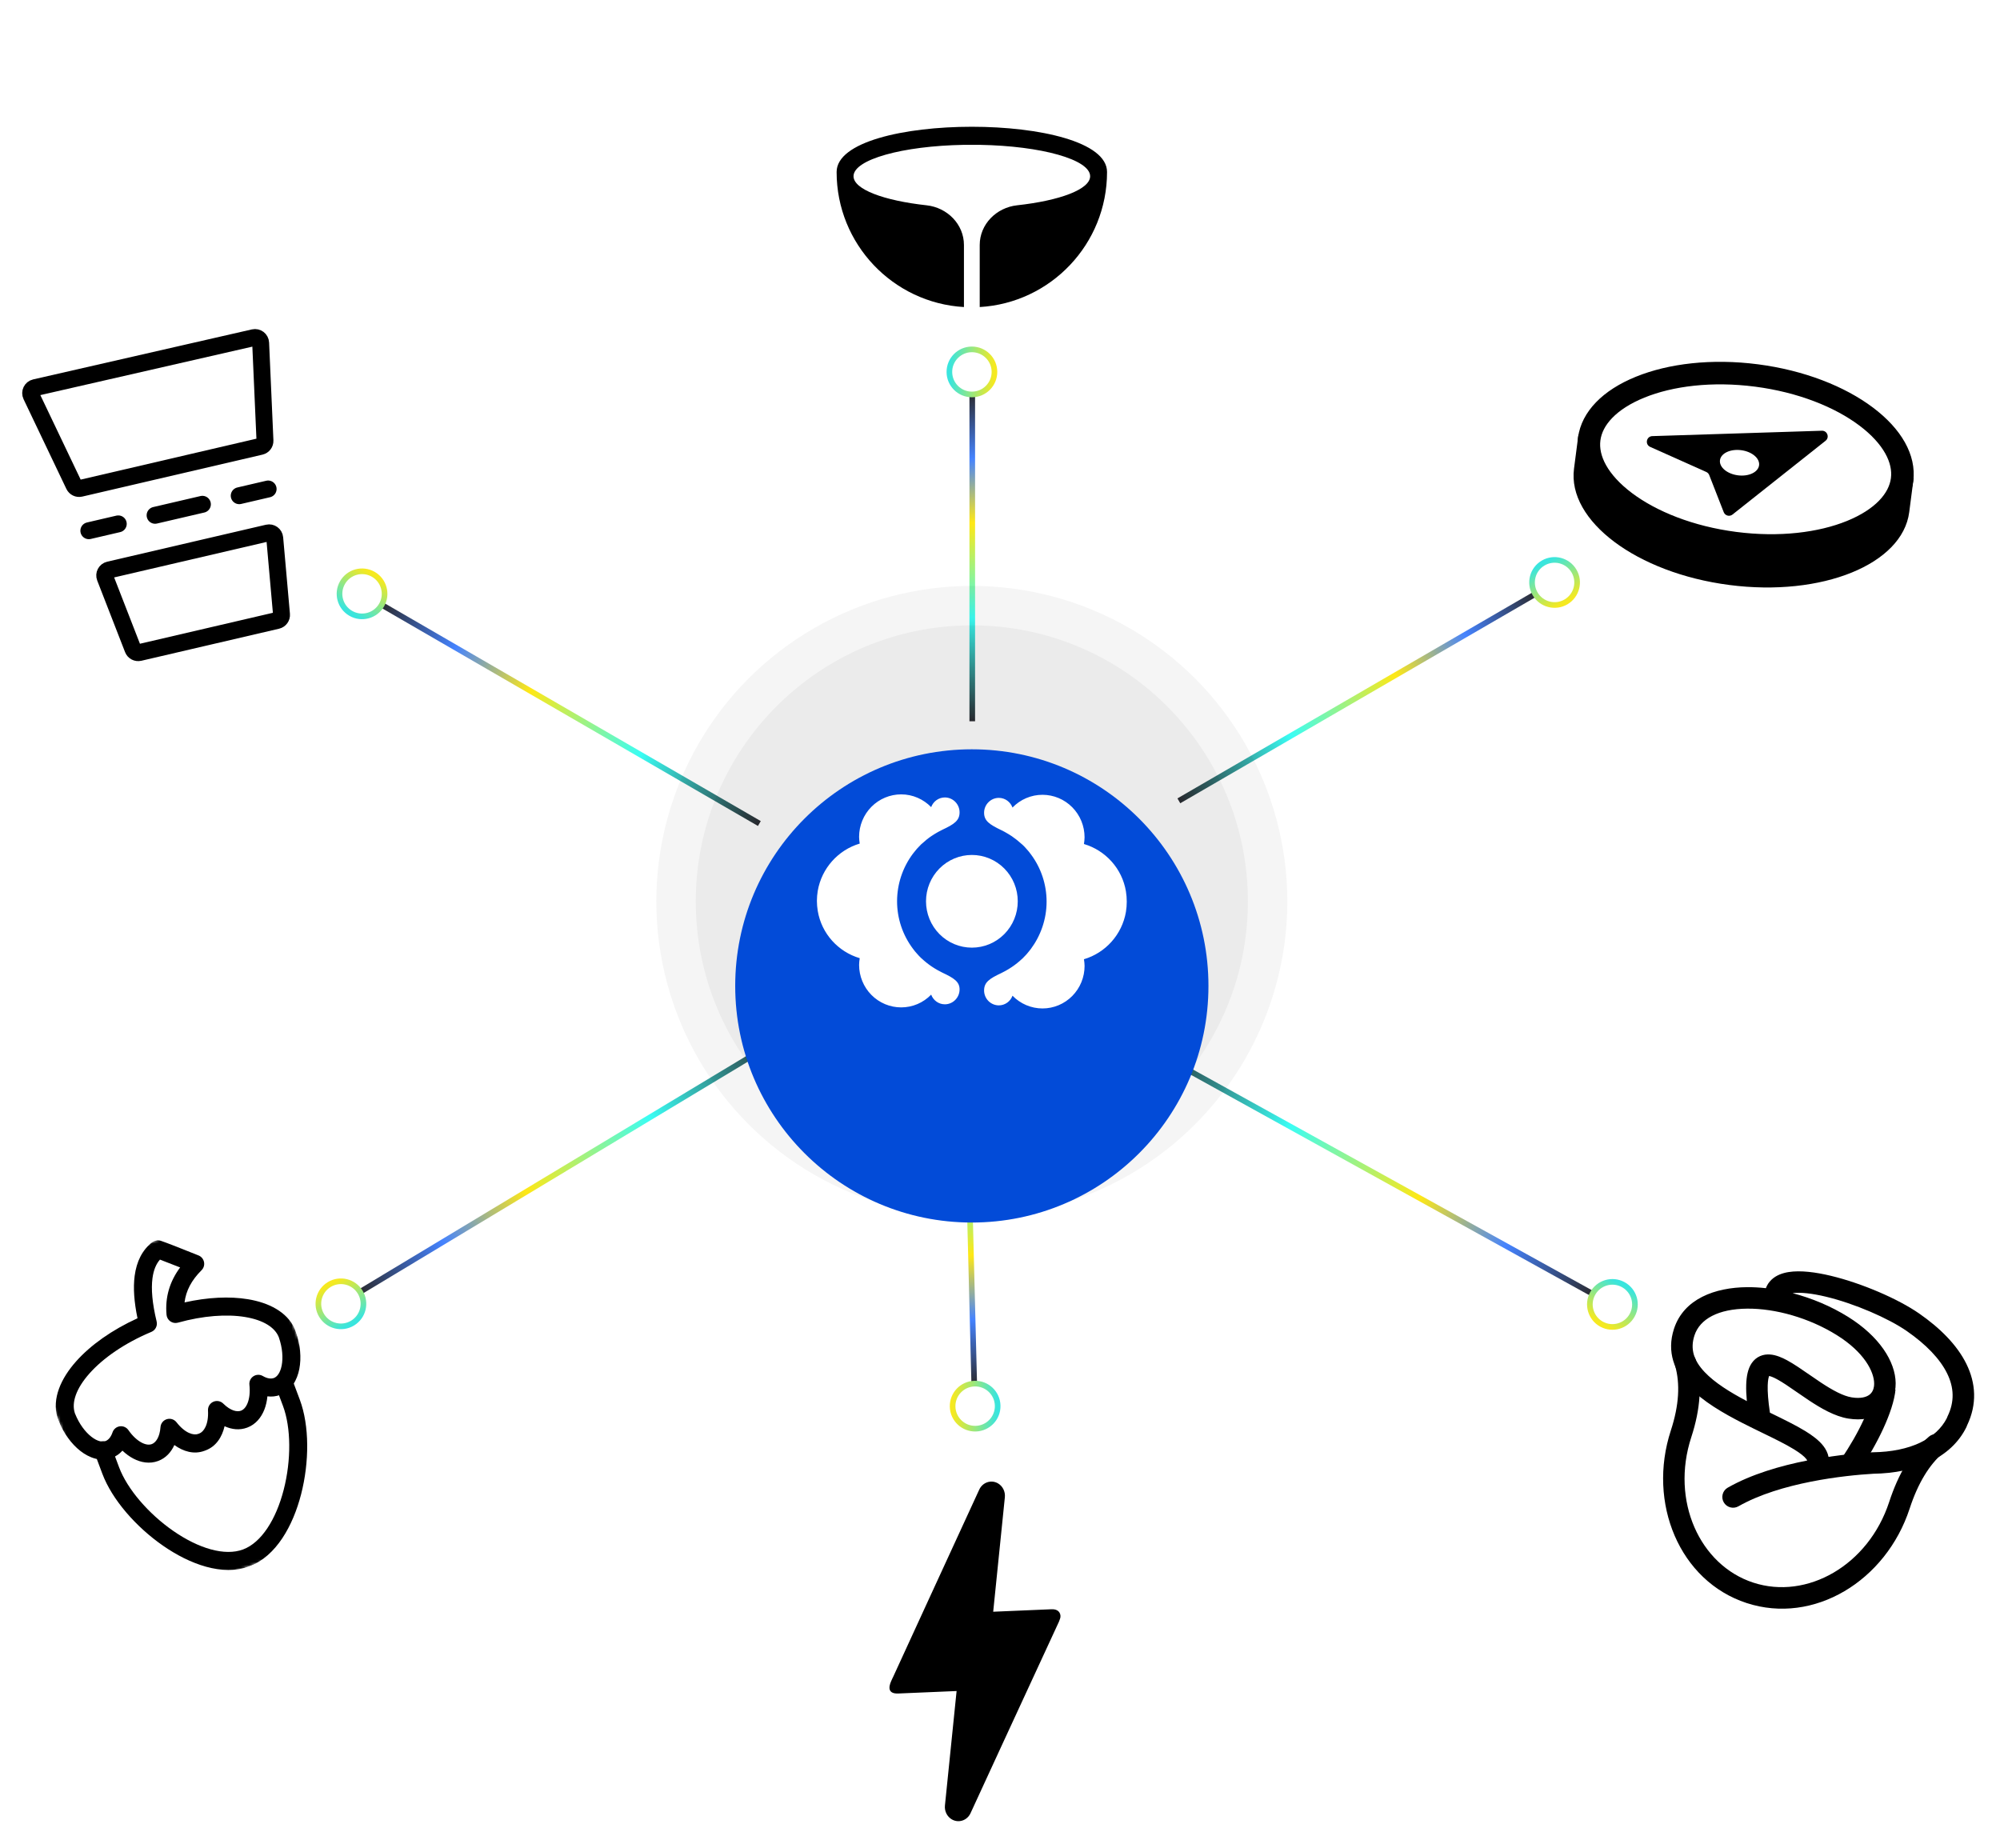 <?xml version="1.0" encoding="utf-8"?>
<svg xmlns="http://www.w3.org/2000/svg" width="710" height="656" viewBox="0 0 710 656" fill="none">
<g clip-path="url(#clip0_3798_2297)">
<path fill-rule="evenodd" clip-rule="evenodd" d="M613.918 207.671C646.78 211.935 675.37 200.358 677.775 181.815L679.359 169.605L675.303 169.079C668.27 155.45 647.858 143.793 622.63 140.52C597.401 137.247 574.691 143.31 564.413 154.693L560.357 154.167L558.773 166.377C556.367 184.92 581.057 203.408 613.918 207.671Z" fill="black"/>
<path d="M675.242 170.25C674.301 177.507 668.117 184.19 657.18 188.641C646.372 193.041 631.722 194.856 615.848 192.797C599.974 190.737 586.273 185.244 576.944 178.232C567.506 171.138 563.232 163.098 564.173 155.842C565.114 148.585 571.299 141.902 582.235 137.451C593.043 133.051 607.693 131.236 623.567 133.295C639.441 135.355 653.143 140.848 662.471 147.86C671.909 154.954 676.184 162.994 675.242 170.25Z" fill="white" stroke="black" stroke-width="8"/>
<path d="M615.031 182.667L648.071 156.477C649.581 155.28 648.691 152.849 646.765 152.91L586.573 154.822C584.451 154.89 583.882 157.781 585.82 158.647L605.728 167.549C606.207 167.763 606.583 168.157 606.774 168.646L611.926 181.828C612.416 183.081 613.978 183.503 615.031 182.667Z" fill="black"/>
<path d="M616.952 168.739C620.786 169.236 624.153 167.641 624.473 165.177C624.793 162.712 621.944 160.311 618.11 159.814C614.276 159.316 610.909 160.911 610.589 163.376C610.27 165.84 613.118 168.241 616.952 168.739Z" fill="white"/>
</g>
<rect x="344.15" y="256.05" width="116" height="2" transform="rotate(-90 344.15 256.05)" fill="url(#paint0_linear_3798_2297)"/>
<circle cx="345.031" cy="132.031" r="8" transform="rotate(-0.22 345.031 132.031)" fill="white" stroke="url(#paint1_linear_3798_2297)" stroke-width="2"/>
<rect x="417.988" y="283.429" width="146.26" height="2" transform="rotate(-30.12 417.988 283.429)" fill="url(#paint2_linear_3798_2297)"/>
<circle cx="551.877" cy="206.772" r="8" transform="rotate(59.66 551.877 206.772)" fill="white" stroke="url(#paint3_linear_3798_2297)" stroke-width="2"/>
<rect x="343.908" y="375.181" width="116" height="2" transform="rotate(88.546 343.908 375.181)" fill="url(#paint4_linear_3798_2297)"/>
<circle cx="346.175" cy="499.182" r="8" transform="rotate(178.326 346.175 499.182)" fill="white" stroke="url(#paint5_linear_3798_2297)" stroke-width="2"/>
<rect x="278.404" y="369.118" width="175.159" height="2" transform="rotate(148.947 278.404 369.118)" fill="url(#paint6_linear_3798_2297)"/>
<circle cx="121.022" cy="462.852" r="8" transform="rotate(-121.272 121.022 462.852)" fill="white" stroke="url(#paint7_linear_3798_2297)" stroke-width="2"/>
<rect x="269.073" y="293.218" width="154.902" height="2" transform="rotate(-149.925 269.073 293.218)" fill="url(#paint8_linear_3798_2297)"/>
<circle cx="128.527" cy="210.811" r="8" transform="rotate(-60.145 128.527 210.811)" fill="white" stroke="url(#paint9_linear_3798_2297)" stroke-width="2"/>
<rect x="409.153" y="371.737" width="179.041" height="2" transform="rotate(28.954 409.153 371.737)" fill="url(#paint10_linear_3798_2297)"/>
<circle cx="572.405" cy="463.066" r="8" transform="rotate(118.735 572.405 463.066)" fill="white" stroke="url(#paint11_linear_3798_2297)" stroke-width="2"/>
<path d="M344.54 643.682C343.335 646.297 340.28 647.292 337.867 645.865C336.198 644.879 335.25 642.947 335.453 640.951L339.592 600.315L318.903 601.193C315.33 601.345 315.307 599.138 316.386 596.746C317.466 594.354 316.673 596.182 316.786 595.901C323.75 580.678 334.05 558.354 347.63 528.816C348.833 526.199 351.897 525.186 354.31 526.613C355.978 527.599 356.927 529.531 356.724 531.528L352.585 572.163L373.274 571.285C376.293 571.157 376.811 573.412 376.305 574.675L375.914 575.727C359.249 611.746 348.808 634.407 344.54 643.682Z" fill="black"/>
<g clip-path="url(#clip1_3798_2297)">
<mask id="mask0_3798_2297" style="mask-type:luminance" maskUnits="userSpaceOnUse" x="4" y="428" width="127" height="144">
<path d="M88.281 428L4 459.57L46.093 571.945L130.375 540.375L88.281 428Z" fill="white"/>
</mask>
<g mask="url(#mask0_3798_2297)">
<path fill-rule="evenodd" clip-rule="evenodd" d="M35.489 511.846C37.136 511.229 38.974 512.071 39.594 513.725L42.283 520.903C45.148 528.551 52.646 537.334 61.519 543.484C70.535 549.733 79.799 552.486 86.283 550.057C92.775 547.625 97.993 539.455 100.726 528.817C103.416 518.345 103.334 506.786 100.46 499.112L97.771 491.934C97.151 490.279 97.984 488.437 99.632 487.82C101.279 487.202 103.118 488.044 103.738 489.699L106.426 496.876C109.895 506.137 109.808 519.108 106.9 530.43C104.034 541.586 98.062 552.479 88.528 556.05C78.987 559.624 67.357 555.295 57.906 548.744C48.312 542.094 39.77 532.36 36.316 523.138L33.628 515.961C33.008 514.306 33.841 512.464 35.489 511.846Z" fill="black"/>
<path fill-rule="evenodd" clip-rule="evenodd" d="M54.088 440.958C54.931 440.308 56.043 440.124 57.053 440.468C59.275 441.226 63.782 442.979 70.487 445.685C71.484 446.088 72.214 446.967 72.428 448.024C72.642 449.081 72.311 450.174 71.548 450.93C67.958 454.489 66.006 458.273 65.514 462.357C73.715 460.522 81.524 460.145 88.047 461.229C95.388 462.448 101.826 465.68 104.569 471.599C104.653 471.745 104.725 471.9 104.786 472.063C104.826 472.168 104.864 472.273 104.903 472.378C104.93 472.449 104.956 472.516 104.98 472.579C105.006 472.649 105.03 472.72 105.051 472.792L105.065 472.838C106.617 477.353 107.025 482.028 106.257 485.983C105.502 489.875 103.437 493.7 99.485 495.18C97.971 495.747 96.43 495.885 94.929 495.702C94.769 497.373 94.411 498.965 93.843 500.415C92.744 503.217 90.767 505.675 87.779 506.794C85.039 507.82 82.255 507.462 79.725 506.309C78.832 510.141 76.726 513.485 72.993 514.884C72.927 514.909 72.861 514.932 72.794 514.956L72.646 515.013C72.633 515.018 72.62 515.023 72.607 515.028C68.874 516.427 65.088 515.289 61.898 512.987C60.748 515.518 58.884 517.617 56.145 518.643C53.156 519.763 50.051 519.209 47.382 517.818C46.001 517.098 44.686 516.133 43.467 514.979C42.456 516.102 41.203 517.011 39.689 517.578C35.736 519.059 31.664 517.53 28.536 515.09C25.373 512.622 22.619 508.849 20.823 504.447C20.755 504.302 20.715 504.193 20.701 504.157C20.7 504.154 20.699 504.151 20.698 504.149C20.693 504.135 20.688 504.121 20.683 504.106L20.637 503.978C20.592 503.863 20.548 503.748 20.505 503.633C20.445 503.473 20.399 503.311 20.365 503.146C18.417 496.454 21.653 489.308 27.043 483.26C32.176 477.499 39.758 472.114 48.815 467.986C47.615 462.24 47.237 457.178 47.813 452.879C48.483 447.874 50.476 443.744 54.088 440.958ZM26.633 501.824C26.65 501.862 26.666 501.9 26.682 501.938C28.121 505.513 30.27 508.352 32.441 510.045C34.678 511.791 36.409 511.973 37.444 511.585C38.37 511.238 39.325 510.322 39.955 508.47C40.343 507.33 41.336 506.508 42.525 506.343C43.715 506.177 44.897 506.697 45.585 507.686C47.084 509.843 48.766 511.34 50.308 512.143C51.838 512.941 53.034 512.974 53.9 512.65C55.227 512.153 56.694 510.35 56.975 506.621C57.074 505.305 57.969 504.188 59.227 503.809C60.486 503.429 61.85 503.865 62.662 504.906C65.74 508.855 68.755 509.624 70.347 509.041L70.45 509L70.465 508.994C70.527 508.969 70.59 508.945 70.654 508.924C70.685 508.913 70.716 508.902 70.748 508.891C72.335 508.296 74.115 505.734 73.84 500.719C73.768 499.401 74.51 498.176 75.708 497.635C76.907 497.094 78.315 497.349 79.255 498.276C81.916 500.902 84.207 501.298 85.534 500.801C86.4 500.476 87.279 499.665 87.909 498.059C88.543 496.44 88.828 494.207 88.541 491.596C88.409 490.398 88.96 489.229 89.965 488.573C90.971 487.916 92.26 487.883 93.301 488.488C94.992 489.471 96.314 489.533 97.24 489.186C98.275 488.799 99.46 487.525 100 484.742C100.523 482.042 100.281 478.492 99.02 474.853C99.004 474.809 98.99 474.765 98.977 474.721C98.975 474.715 98.972 474.709 98.97 474.703C98.954 474.665 98.94 474.627 98.926 474.589C98.923 474.58 98.92 474.572 98.917 474.563C98.9 474.528 98.883 474.492 98.868 474.455C97.487 471.275 93.618 468.635 87.023 467.539C80.553 466.464 72.168 467.034 63.155 469.546C62.243 469.801 61.264 469.634 60.485 469.093C59.705 468.551 59.204 467.69 59.119 466.743C58.561 460.555 60.238 454.926 63.947 449.943C60.855 448.712 58.472 447.786 56.784 447.159C55.458 448.667 54.527 450.789 54.131 453.748C53.616 457.595 54.041 462.678 55.603 469.118C55.974 470.645 55.184 472.214 53.74 472.818C44.27 476.78 36.627 482.114 31.801 487.531C26.86 493.075 25.418 498.015 26.539 501.548C26.551 501.586 26.562 501.624 26.573 501.662C26.578 501.676 26.583 501.69 26.589 501.704C26.6 501.732 26.61 501.76 26.62 501.788L26.633 501.824Z" fill="black"/>
</g>
</g>
<circle cx="345" cy="320" r="112" fill="black" fill-opacity="0.04"/>
<circle cx="345" cy="320" r="98" fill="black" fill-opacity="0.04"/>
<g filter="url(#filter0_d_3798_2297)">
<circle cx="345" cy="320" r="84" fill="#024BD8"/>
</g>
<path fill-rule="evenodd" clip-rule="evenodd" d="M332.88 344.416C333.401 344.717 333.963 345.018 334.525 345.284C338.707 347.244 340.65 348.53 340.65 351.244C340.65 354.151 338.296 356.529 335.419 356.529C333.178 356.529 331.311 355.096 330.564 353.096C329.179 354.53 327.523 355.669 325.694 356.447C323.865 357.224 321.901 357.624 319.917 357.623C317.956 357.623 316.013 357.232 314.201 356.474C312.388 355.715 310.741 354.603 309.354 353.202C307.967 351.8 306.867 350.136 306.117 348.305C305.366 346.474 304.98 344.511 304.98 342.529C304.98 341.737 305.09 340.944 305.203 340.152C297.544 337.888 291.644 331.436 290.298 323.359C290.113 322.189 290 321.019 290 319.811C290 318.604 290.113 317.434 290.298 316.264C291.682 308.227 297.544 301.735 305.203 299.471L305.189 299.372C305.082 298.617 304.978 297.889 304.978 297.094C304.977 295.111 305.363 293.148 306.114 291.317C306.865 289.486 307.965 287.822 309.353 286.42C310.74 285.018 312.387 283.907 314.2 283.148C316.013 282.39 317.955 282 319.917 282C324.066 282 327.838 283.737 330.564 286.527C330.93 285.523 331.591 284.656 332.459 284.042C333.327 283.428 334.36 283.097 335.419 283.094C338.296 283.094 340.65 285.471 340.65 288.378C340.65 291.321 338.707 292.604 334.525 294.567C334.113 294.765 333.708 294.975 333.309 295.198L332.88 295.432C332.544 295.623 332.209 295.813 331.908 296C331.647 296.152 331.424 296.301 331.198 296.453C331.128 296.492 331.06 296.536 330.996 296.585C330.93 296.634 330.86 296.678 330.787 296.716C329.519 297.547 328.362 298.529 327.238 299.547C327.204 299.567 327.172 299.593 327.146 299.623C327.117 299.653 327.088 299.682 327.053 299.699C326.604 300.15 326.156 300.606 325.745 301.056L325.577 301.246C325.522 301.311 325.467 301.378 325.409 301.434C325.232 301.655 325.053 301.873 324.87 302.089C324.59 302.422 324.315 302.753 324.066 303.095C320.443 307.944 318.476 313.85 318.461 319.925C318.459 326.004 320.427 331.915 324.066 336.756C324.53 337.404 325.034 338.022 325.577 338.604C325.635 338.669 325.69 338.736 325.745 338.792C326.054 339.16 326.382 339.485 326.714 339.815L327.053 340.152C327.088 340.172 327.119 340.197 327.146 340.228C327.175 340.257 327.204 340.283 327.238 340.304C328.345 341.34 329.532 342.285 330.787 343.132C330.863 343.17 330.929 343.219 330.993 343.263C331.058 343.314 331.127 343.358 331.198 343.398L331.554 343.623L331.908 343.848L332.394 344.132C332.553 344.225 332.712 344.322 332.88 344.416V344.416ZM384.798 299.623C392.458 301.887 398.357 308.338 399.703 316.416C400.099 318.84 400.099 321.312 399.703 323.736C398.32 331.773 392.458 338.265 384.798 340.529L384.813 340.628C384.92 341.383 385.024 342.111 385.024 342.906C385.024 344.889 384.638 346.852 383.887 348.684C383.136 350.515 382.036 352.179 380.648 353.581C379.26 354.983 377.613 356.094 375.8 356.853C373.987 357.611 372.043 358.001 370.081 358C368.098 357.997 366.136 357.595 364.308 356.818C362.481 356.041 360.825 354.904 359.437 353.473C359.071 354.477 358.41 355.344 357.542 355.958C356.675 356.572 355.642 356.903 354.582 356.906C353.197 356.902 351.869 356.345 350.889 355.355C349.909 354.366 349.356 353.024 349.352 351.625C349.352 348.679 351.294 347.396 355.477 345.433C355.891 345.24 356.287 345.024 356.693 344.802L357.121 344.568C357.457 344.377 357.793 344.187 358.094 344C358.354 343.848 358.577 343.699 358.803 343.547C358.874 343.508 358.942 343.464 359.006 343.415C359.071 343.366 359.141 343.322 359.214 343.284C360.469 342.436 361.656 341.49 362.763 340.453C362.798 340.433 362.829 340.407 362.856 340.377C362.885 340.347 362.914 340.321 362.948 340.304C363.397 339.85 363.846 339.397 364.257 338.944L364.425 338.757C364.48 338.689 364.535 338.622 364.593 338.566C364.766 338.344 364.951 338.128 365.131 337.911C365.412 337.578 365.687 337.25 365.936 336.905C369.409 332.226 371.54 326.377 371.54 320.075C371.542 313.997 369.573 308.087 365.936 303.247C365.472 302.598 364.967 301.979 364.425 301.396C364.367 301.331 364.312 301.264 364.257 301.208C363.849 300.728 363.412 300.273 362.948 299.848C362.914 299.828 362.882 299.803 362.856 299.772C362.829 299.743 362.798 299.718 362.763 299.699C361.647 298.674 360.461 297.728 359.214 296.868C359.142 296.83 359.073 296.786 359.009 296.737C358.942 296.69 358.878 296.643 358.803 296.605C358.69 296.529 358.571 296.453 358.447 296.377C358.328 296.304 358.21 296.229 358.094 296.152L357.607 295.868C356.919 295.446 356.209 295.062 355.48 294.716C351.332 292.718 349.352 291.435 349.352 288.528C349.352 285.624 351.705 283.246 354.582 283.246C356.823 283.246 358.69 284.679 359.437 286.679C360.823 285.245 362.479 284.106 364.307 283.328C366.136 282.551 368.1 282.151 370.084 282.152C372.046 282.152 373.988 282.543 375.801 283.301C377.613 284.06 379.26 285.171 380.647 286.573C382.034 287.975 383.134 289.639 383.885 291.47C384.635 293.301 385.021 295.264 385.021 297.246C385.021 298.035 384.911 298.831 384.798 299.623V299.623Z" fill="white"/>
<path d="M361.304 319.96C361.305 317.799 360.885 315.659 360.067 313.663C359.248 311.666 358.049 309.852 356.536 308.324C355.024 306.797 353.228 305.585 351.251 304.759C349.275 303.933 347.157 303.508 345.018 303.51C342.879 303.509 340.761 303.933 338.785 304.76C336.808 305.586 335.013 306.798 333.501 308.326C331.988 309.855 330.789 311.669 329.971 313.666C329.153 315.662 328.733 317.802 328.735 319.963C328.734 322.124 329.154 324.264 329.972 326.26C330.79 328.256 331.989 330.07 333.502 331.598C335.014 333.126 336.809 334.338 338.785 335.164C340.761 335.99 342.879 336.415 345.018 336.414C347.157 336.415 349.275 335.991 351.251 335.165C353.228 334.339 355.024 333.127 356.536 331.599C358.049 330.071 359.248 328.257 360.067 326.261C360.885 324.264 361.305 322.124 361.304 319.963V319.96Z" fill="white"/>
<path d="M31.535 188.409L41.988 185.975M55.055 182.933L71.855 179.021M84.921 175.979L95.188 173.589M92.531 121.726L94.064 156.431C94.107 157.393 93.457 158.249 92.52 158.468L28.534 173.365C27.619 173.578 26.68 173.126 26.275 172.278L11.076 140.427C10.524 139.271 11.186 137.901 12.435 137.616L90.087 119.864C91.304 119.586 92.476 120.479 92.531 121.726ZM49.514 231.647L98.398 220.266C99.369 220.04 100.025 219.134 99.937 218.141L97.528 190.977C97.42 189.765 96.266 188.93 95.082 189.205L38.718 202.328C37.533 202.604 36.867 203.866 37.308 205.001L47.196 230.424C47.557 231.352 48.544 231.873 49.514 231.647Z" stroke="black" stroke-width="6" stroke-linecap="round"/>
<path d="M393 61.061C393 39.647 297 39.647 297 61.061C297 86.641 316.993 107.55 342.2 109L342.2 86.975C342.2 79.609 336.281 73.69 328.961 72.885C313.722 71.21 303 67.218 303 62.561C303 56.644 320.31 51.801 342.2 51.418H347.8C369.69 51.801 387 56.644 387 62.561C387 67.218 376.278 71.21 361.039 72.885C353.719 73.69 347.8 79.609 347.8 86.975V109C373.007 107.55 393 86.641 393 61.061Z" fill="black"/>
<g clip-path="url(#clip2_3798_2297)">
<path fill-rule="evenodd" clip-rule="evenodd" d="M626.888 457.302C624.604 457.048 622.357 456.928 620.177 456.947C608.874 457.046 597.756 461.051 594.275 471.695C591.549 480.033 594.504 486.93 599.614 492.325C604.55 497.537 611.764 501.687 618.569 505.165C621.083 506.45 623.516 507.633 625.818 508.753C630.028 510.8 633.801 512.635 636.835 514.491C639.163 515.914 640.573 517.078 641.264 517.985C641.43 518.203 641.523 518.366 641.576 518.478C632.064 520.354 621.718 523.351 613.344 528.122C611.514 529.165 610.88 531.492 611.927 533.32C612.975 535.148 615.307 535.784 617.137 534.742C632.073 526.23 654.854 523.777 665.035 523.179C679.945 522.958 692.655 517.643 698.083 506.608C698.18 506.407 698.26 506.203 698.321 505.996C701.932 498.476 701.429 490.985 698.051 484.152C694.719 477.408 688.654 471.394 681.286 466.285C673.75 461.058 660.902 455.54 649.987 452.918C644.582 451.62 639.174 450.91 634.961 451.58C632.839 451.917 630.606 452.668 628.897 454.278C627.97 455.151 627.305 456.176 626.888 457.302ZM636.376 459.076C643.204 460.856 650.012 463.711 656.075 467.488C667.05 474.326 672.879 483.254 672.961 491.042C673.003 495.033 671.485 498.764 668.266 501.206C665.099 503.607 660.847 504.342 656.181 503.599C651.318 502.824 646.351 499.89 642.163 497.122C640.549 496.055 639.052 495.016 637.65 494.044C635.102 492.276 632.866 490.724 630.801 489.609C629.437 488.872 628.549 488.565 628.038 488.473C627.858 488.918 627.595 489.903 627.536 491.818C627.466 494.084 627.689 497.231 628.321 501.493C628.436 501.549 628.551 501.604 628.666 501.66C633.119 503.829 637.483 505.955 640.818 507.994C643.337 509.535 645.756 511.3 647.339 513.377C648.188 514.491 648.845 515.777 649.129 517.178C655.478 516.236 661.002 515.779 664.664 515.567C664.721 515.563 664.777 515.561 664.834 515.56C678.292 515.378 687.42 510.698 691.115 503.465C691.175 503.264 691.253 503.066 691.348 502.872C693.947 497.587 693.67 492.503 691.205 487.515C688.66 482.364 683.724 477.25 676.935 472.541C670.315 467.95 658.38 462.77 648.21 460.327C643.2 459.124 639.072 458.699 636.376 459.076ZM620.13 497.391C619.927 495.186 619.852 493.254 619.904 491.573C619.994 488.652 620.476 485.951 621.845 483.932C622.579 482.849 623.566 481.969 624.805 481.422C626.02 480.885 627.26 480.763 628.383 480.846C630.505 481.003 632.615 481.929 634.427 482.907C636.856 484.219 639.717 486.2 642.514 488.137C643.832 489.049 645.136 489.952 646.373 490.77C650.594 493.56 654.322 495.587 657.374 496.073C660.625 496.591 662.587 495.934 663.64 495.136C664.64 494.377 665.347 493.098 665.326 491.112C665.282 486.947 661.835 480.055 652.038 473.951C642.228 467.839 630.247 464.479 620.255 464.567C610.023 464.657 603.452 468.205 601.535 474.069C599.916 479.018 601.375 483.099 605.159 487.094C608.739 490.874 614.123 494.225 620.13 497.391Z" fill="black"/>
<path fill-rule="evenodd" clip-rule="evenodd" d="M690.151 510.404C691.535 511.994 691.366 514.401 689.775 515.779C684.913 519.99 680.897 526.461 677.929 535.537C669.513 561.279 643.864 576.864 620.043 569.075C596.222 561.287 584.734 533.56 593.15 507.818C596.096 498.807 596.472 491.213 594.671 484.857C594.098 482.831 595.277 480.727 597.306 480.157C599.335 479.587 601.445 480.767 602.019 482.793C604.345 491.006 603.677 500.198 600.41 510.191C593.016 532.804 603.419 555.624 622.411 561.833C641.402 568.043 663.277 555.776 670.67 533.164C673.916 523.236 678.547 515.407 684.765 510.02C686.357 508.642 688.769 508.814 690.151 510.404Z" fill="black"/>
<path fill-rule="evenodd" clip-rule="evenodd" d="M661.641 503.924C663.774 499.278 665.044 495.275 665.299 492.569L672.901 493.292C672.526 497.272 670.838 502.198 668.582 507.108C666.291 512.096 663.27 517.378 659.975 522.147L653.687 517.815C656.744 513.391 659.543 508.491 661.641 503.924Z" fill="black"/>
</g>
<defs>
<filter id="filter0_d_3798_2297" x="221" y="226" width="248" height="248" filterUnits="userSpaceOnUse" color-interpolation-filters="sRGB">
<feFlood flood-opacity="0" result="BackgroundImageFix"/>
<feColorMatrix in="SourceAlpha" type="matrix" values="0 0 0 0 0 0 0 0 0 0 0 0 0 0 0 0 0 0 127 0" result="hardAlpha"/>
<feOffset dy="30"/>
<feGaussianBlur stdDeviation="20"/>
<feComposite in2="hardAlpha" operator="out"/>
<feColorMatrix type="matrix" values="0 0 0 0 0 0 0 0 0 0 0 0 0 0 0 0 0 0 0.1 0"/>
<feBlend mode="normal" in2="BackgroundImageFix" result="effect1_dropShadow_3798_2297"/>
<feBlend mode="normal" in="SourceGraphic" in2="effect1_dropShadow_3798_2297" result="shape"/>
</filter>
<linearGradient id="paint0_linear_3798_2297" x1="344.15" y1="257.052" x2="460.15" y2="257.052" gradientUnits="userSpaceOnUse">
<stop stop-color="#2B2B31"/>
<stop offset="0.315" stop-color="#3AFDF4"/>
<stop offset="0.607" stop-color="#FFE815"/>
<stop offset="0.804" stop-color="#4583FF"/>
<stop offset="1" stop-color="#2B2B31"/>
</linearGradient>
<linearGradient id="paint1_linear_3798_2297" x1="337.031" y1="138.32" x2="352.804" y2="138.666" gradientUnits="userSpaceOnUse">
<stop stop-color="#39E5DE"/>
<stop offset="1" stop-color="#F6E920"/>
</linearGradient>
<linearGradient id="paint2_linear_3798_2297" x1="417.988" y1="284.431" x2="564.248" y2="284.431" gradientUnits="userSpaceOnUse">
<stop stop-color="#2B2B31"/>
<stop offset="0.315" stop-color="#3AFDF4"/>
<stop offset="0.607" stop-color="#FFE815"/>
<stop offset="0.804" stop-color="#4583FF"/>
<stop offset="1" stop-color="#2B2B31"/>
</linearGradient>
<linearGradient id="paint3_linear_3798_2297" x1="543.877" y1="213.061" x2="559.65" y2="213.407" gradientUnits="userSpaceOnUse">
<stop stop-color="#39E5DE"/>
<stop offset="1" stop-color="#F6E920"/>
</linearGradient>
<linearGradient id="paint4_linear_3798_2297" x1="343.908" y1="376.183" x2="459.908" y2="376.183" gradientUnits="userSpaceOnUse">
<stop stop-color="#2B2B31"/>
<stop offset="0.315" stop-color="#3AFDF4"/>
<stop offset="0.607" stop-color="#FFE815"/>
<stop offset="0.804" stop-color="#4583FF"/>
<stop offset="1" stop-color="#2B2B31"/>
</linearGradient>
<linearGradient id="paint5_linear_3798_2297" x1="338.175" y1="505.472" x2="353.948" y2="505.818" gradientUnits="userSpaceOnUse">
<stop stop-color="#39E5DE"/>
<stop offset="1" stop-color="#F6E920"/>
</linearGradient>
<linearGradient id="paint6_linear_3798_2297" x1="278.404" y1="370.12" x2="453.564" y2="370.12" gradientUnits="userSpaceOnUse">
<stop stop-color="#2B2B31"/>
<stop offset="0.315" stop-color="#3AFDF4"/>
<stop offset="0.607" stop-color="#FFE815"/>
<stop offset="0.804" stop-color="#4583FF"/>
<stop offset="1" stop-color="#2B2B31"/>
</linearGradient>
<linearGradient id="paint7_linear_3798_2297" x1="113.022" y1="469.142" x2="128.795" y2="469.488" gradientUnits="userSpaceOnUse">
<stop stop-color="#39E5DE"/>
<stop offset="1" stop-color="#F6E920"/>
</linearGradient>
<linearGradient id="paint8_linear_3798_2297" x1="269.073" y1="294.22" x2="423.975" y2="294.22" gradientUnits="userSpaceOnUse">
<stop stop-color="#2B2B31"/>
<stop offset="0.315" stop-color="#3AFDF4"/>
<stop offset="0.607" stop-color="#FFE815"/>
<stop offset="0.804" stop-color="#4583FF"/>
<stop offset="1" stop-color="#2B2B31"/>
</linearGradient>
<linearGradient id="paint9_linear_3798_2297" x1="120.527" y1="217.1" x2="136.3" y2="217.446" gradientUnits="userSpaceOnUse">
<stop stop-color="#39E5DE"/>
<stop offset="1" stop-color="#F6E920"/>
</linearGradient>
<linearGradient id="paint10_linear_3798_2297" x1="409.153" y1="372.739" x2="588.194" y2="372.739" gradientUnits="userSpaceOnUse">
<stop stop-color="#2B2B31"/>
<stop offset="0.315" stop-color="#3AFDF4"/>
<stop offset="0.607" stop-color="#FFE815"/>
<stop offset="0.804" stop-color="#4583FF"/>
<stop offset="1" stop-color="#2B2B31"/>
</linearGradient>
<linearGradient id="paint11_linear_3798_2297" x1="564.405" y1="469.356" x2="580.178" y2="469.702" gradientUnits="userSpaceOnUse">
<stop stop-color="#39E5DE"/>
<stop offset="1" stop-color="#F6E920"/>
</linearGradient>
<clipPath id="clip0_3798_2297">
<rect width="120" height="79" fill="white" transform="translate(564.58 121.609) rotate(7.392)"/>
</clipPath>
<clipPath id="clip1_3798_2297">
<rect width="90" height="120" fill="white" transform="translate(4 459.57) rotate(-20.535)"/>
</clipPath>
<clipPath id="clip2_3798_2297">
<rect width="109.787" height="120" fill="white" transform="translate(605.292 438) rotate(18.106)"/>
</clipPath>
</defs>
</svg>